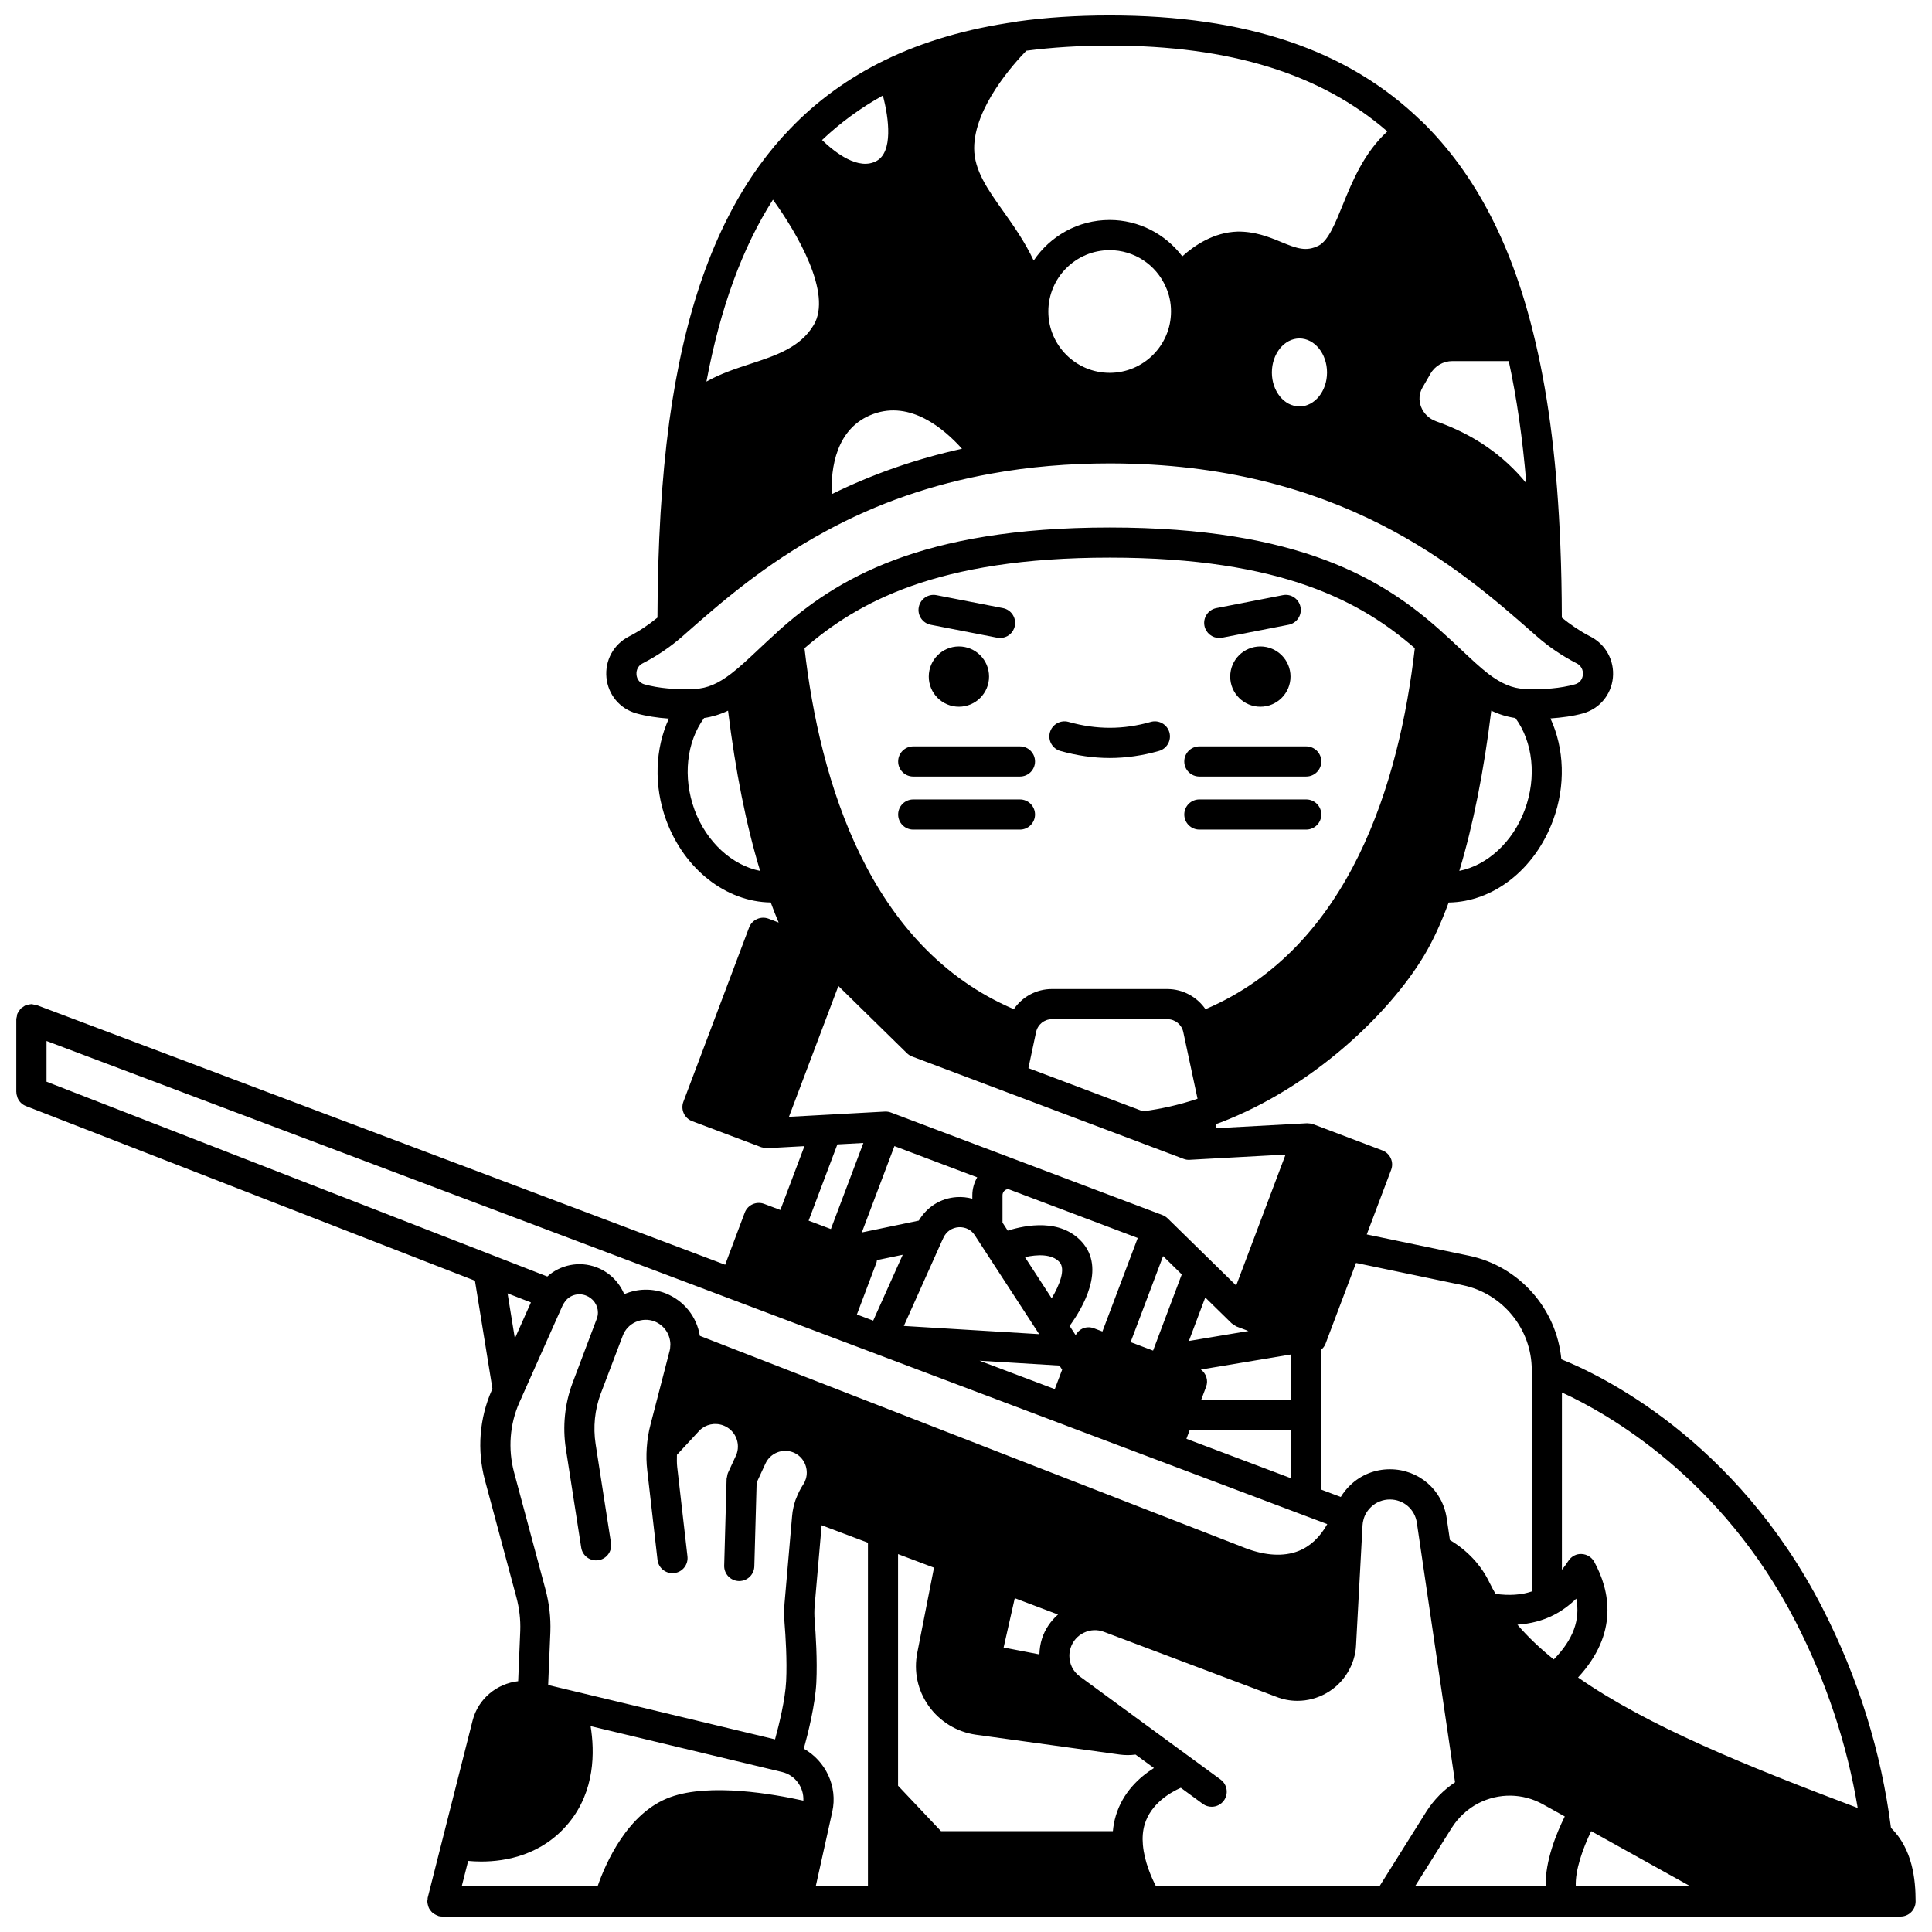 <?xml version="1.0" encoding="UTF-8"?>
<!-- Uploaded to: ICON Repo, www.svgrepo.com, Generator: ICON Repo Mixer Tools -->
<svg width="800px" height="800px" version="1.1" viewBox="144 144 512 512" xmlns="http://www.w3.org/2000/svg">
 <defs>
  <clipPath id="a">
   <path d="m148.09 148.09h503.81v503.81h-503.81z"/>
  </clipPath>
 </defs>
 <path d="m486 323.3c0 4.414-3.578 7.988-7.988 7.988-4.414 0-7.992-3.574-7.992-7.988 0-4.414 3.578-7.988 7.992-7.988 4.41 0 7.988 3.574 7.988 7.988"/>
 <path d="m406.11 323.3c0 4.414-3.574 7.988-7.988 7.988-4.414 0-7.988-3.574-7.988-7.988 0-4.414 3.574-7.988 7.988-7.988 4.414 0 7.988 3.574 7.988 7.988"/>
 <path d="m422.24 338.08c-0.598 2.125 0.641 4.332 2.762 4.93 4.398 1.238 8.793 1.867 13.066 1.867 4.328 0 8.723-0.629 13.078-1.871 2.121-0.602 3.352-2.816 2.75-4.938-0.605-2.121-2.824-3.359-4.938-2.75-7.246 2.062-14.367 2.086-21.789-0.004-2.109-0.59-4.332 0.641-4.93 2.766z"/>
 <path d="m467.11 313.07c0.25 0 0.508-0.023 0.766-0.074l17.617-3.43c2.164-0.418 3.578-2.519 3.156-4.688-0.418-2.168-2.508-3.594-4.688-3.156l-17.617 3.43c-2.164 0.418-3.578 2.519-3.156 4.688 0.375 1.906 2.047 3.231 3.922 3.231z"/>
 <path d="m390.65 309.57 17.617 3.43c0.258 0.051 0.516 0.074 0.766 0.074 1.875 0 3.547-1.32 3.914-3.231 0.422-2.164-0.992-4.262-3.156-4.688l-17.617-3.43c-2.188-0.422-4.262 0.992-4.688 3.156-0.418 2.168 0.996 4.266 3.164 4.688z"/>
 <path d="m461.84 349.79h28.324c2.203 0 3.996-1.785 3.996-3.996 0-2.211-1.789-3.996-3.996-3.996h-28.324c-2.203 0-3.996 1.785-3.996 3.996 0 2.211 1.793 3.996 3.996 3.996z"/>
 <path d="m461.84 363.85h28.324c2.203 0 3.996-1.785 3.996-3.996 0-2.211-1.789-3.996-3.996-3.996h-28.324c-2.203 0-3.996 1.785-3.996 3.996 0 2.211 1.793 3.996 3.996 3.996z"/>
 <path d="m414.3 341.8h-28.285c-2.203 0-3.996 1.785-3.996 3.996 0 2.211 1.789 3.996 3.996 3.996h28.281c2.203 0 3.996-1.785 3.996-3.996 0-2.211-1.789-3.996-3.992-3.996z"/>
 <path d="m414.3 355.86h-28.285c-2.203 0-3.996 1.785-3.996 3.996 0 2.211 1.789 3.996 3.996 3.996h28.281c2.203 0 3.996-1.785 3.996-3.996 0-2.207-1.789-3.996-3.992-3.996z"/>
 <g clip-path="url(#a)">
  <path d="m645.13 628.4c-2.57-20.105-8.656-39.699-18.156-58.258-23.055-44.898-59.168-61.91-69.203-65.914-1.238-13.371-11.152-24.68-24.496-27.453l-27.07-5.637 6.465-17.125c0.777-2.062-0.258-4.363-2.32-5.141l-18.336-6.949c-0.059-0.023-0.125-0.012-0.184-0.031-0.398-0.133-0.816-0.207-1.246-0.207-0.059 0-0.117-0.016-0.172-0.012-0.012 0-0.02-0.004-0.031-0.004l-24.191 1.316v-1.07c0.406-0.148 0.832-0.289 1.23-0.438 24.594-9.402 44.828-28.984 53.965-44.211 2.348-3.898 4.531-8.66 6.527-14.09 11.773-0.16 22.855-8.715 27.676-21.824 3.371-9.137 2.981-19.023-0.707-26.961 3.074-0.223 6.008-0.605 8.621-1.336 4.371-1.219 7.481-4.922 7.93-9.438 0.453-4.574-1.902-8.871-5.981-10.941-2.715-1.395-5.215-3.106-7.547-4.992-0.02-6.812-0.145-13.105-0.391-19.129-0.824-20.82-2.973-38.406-6.57-53.758-5.879-25.375-15.754-44.566-30.18-58.676-0.039-0.039-0.094-0.047-0.133-0.082-19.34-18.805-46.348-27.949-82.566-27.949-8.703 0-16.941 0.539-24.484 1.594-0.074 0.012-0.133 0.059-0.207 0.07-13.012 1.824-24.73 5.242-34.816 10.16-9.605 4.656-18.098 10.812-25.211 18.266-2.805 2.887-5.418 6.004-7.996 9.547-12.188 16.816-20.043 39.125-24.012 68.191 0 0.012 0.004 0.023 0.004 0.039 0 0.004-0.004 0.008-0.004 0.012-2.023 15.109-3.035 32.059-3.102 51.703-2.328 1.891-4.828 3.598-7.531 4.984-4.082 2.074-6.43 6.363-5.984 10.926 0.445 4.527 3.547 8.242 7.922 9.469 2.617 0.723 5.516 1.168 8.621 1.387-3.656 7.922-4.051 17.777-0.719 26.902 4.824 13.102 15.922 21.664 27.715 21.824 0.68 1.863 1.379 3.641 2.094 5.312l-2.676-1.016c-0.992-0.371-2.09-0.34-3.059 0.098-0.965 0.434-1.719 1.238-2.094 2.234l-17.418 46.18c-0.375 0.992-0.34 2.09 0.098 3.055 0.434 0.965 1.238 1.719 2.234 2.09l18.336 6.91c0.051 0.02 0.105 0.012 0.152 0.027 0.336 0.113 0.688 0.176 1.055 0.191 0.066 0.004 0.137 0.035 0.199 0.035 0.035 0 0.066-0.016 0.105-0.016 0.039 0 0.074 0.012 0.117 0.008l9.789-0.535-6.383 16.918-4.293-1.617c-0.992-0.371-2.09-0.34-3.059 0.098-0.973 0.434-1.723 1.242-2.094 2.238l-5.184 13.789-182.45-68.809c-0.227-0.086-0.465-0.07-0.699-0.117-0.238-0.039-0.461-0.137-0.711-0.137-0.027 0-0.047 0.016-0.074 0.016-0.316 0.008-0.609 0.105-0.91 0.184-0.203 0.051-0.422 0.059-0.609 0.145-0.23 0.102-0.414 0.277-0.625 0.418-0.215 0.148-0.453 0.258-0.633 0.449-0.137 0.141-0.215 0.332-0.332 0.496-0.191 0.262-0.391 0.516-0.512 0.82-0.008 0.023-0.031 0.039-0.039 0.062-0.082 0.227-0.066 0.461-0.113 0.688-0.047 0.238-0.148 0.461-0.148 0.719v19.254c0 0.023 0.012 0.047 0.016 0.07 0.004 0.465 0.113 0.906 0.273 1.34 0.02 0.047 0.016 0.109 0.035 0.156 0.402 0.973 1.172 1.785 2.231 2.195l118.99 46.285 4.637 28.641-0.16 0.348c-3.305 7.449-3.957 15.906-1.844 23.828l8.348 31.07c0.781 2.93 1.129 5.906 1.027 8.832l-0.555 13.414c-5.625 0.637-10.59 4.625-12.07 10.418l-11.902 46.969c-0.043 0.168-0.004 0.336-0.023 0.504s-0.098 0.312-0.098 0.484c0 0.105 0.051 0.188 0.059 0.293 0.02 0.281 0.082 0.535 0.16 0.805 0.07 0.238 0.137 0.473 0.246 0.691 0.117 0.227 0.262 0.422 0.422 0.629 0.16 0.203 0.312 0.398 0.508 0.566 0.184 0.16 0.391 0.281 0.602 0.406 0.238 0.141 0.477 0.27 0.742 0.355 0.098 0.031 0.168 0.105 0.262 0.129 0.328 0.082 0.656 0.125 0.98 0.125h0.008l386.45-0.004c2.203 0 3.996-1.785 3.996-3.996 0-5.762-0.777-13.844-6.531-19.508zm-194.77 15.512c-1.203-2.32-3.086-6.551-3.481-10.984-0.176-1.969-0.027-3.773 0.453-5.387 1.641-5.578 6.859-8.543 9.594-9.758l5.824 4.266c0.711 0.52 1.539 0.766 2.352 0.766 1.23 0 2.445-0.566 3.227-1.633 1.301-1.781 0.914-4.281-0.867-5.586l-37.312-27.328c-0.895-0.652-1.605-1.512-2.094-2.508-0.426-0.914-0.66-1.926-0.66-2.93 0-0.75 0.109-1.441 0.332-2.129 0.57-1.777 1.82-3.203 3.516-4.019 1.691-0.809 3.578-0.895 5.328-0.223l45.727 17.238c1.75 0.688 3.609 1.039 5.539 1.039 5.414 0 10.508-2.871 13.277-7.469 1.371-2.25 2.152-4.773 2.254-7.254l1.719-31.809c0.023-0.473 0.102-0.934 0.246-1.473 0.316-1.266 1-2.41 2.047-3.398 1.297-1.25 3.102-1.961 4.945-1.961 3.629 0 6.637 2.594 7.156 6.176l10.121 68.77c-3.031 2.035-5.648 4.68-7.637 7.82l-12.406 19.777zm-184 0 1.711-6.75c1.016 0.094 2.172 0.164 3.469 0.164 6.559 0 16.156-1.703 23.168-10.207 7.019-8.516 6.906-18.949 5.805-25.676l50.746 12.16c3.492 0.832 5.812 4.082 5.641 7.59-7.797-1.734-24.727-4.742-35.23-0.938-11.359 4.09-17.207 17.598-19.309 23.656zm43.066-156.94c-1.355-3.234-3.984-5.883-7.398-7.137-4.559-1.719-9.59-0.613-12.984 2.453l-132.71-51.629v-10.789l180.79 68.188 27.402 10.348h0.008l59.914 22.609 1.961 0.738c0.016 0.004 0.023 0.016 0.035 0.023l69.297 26.129c-1.984 3.543-4.57 5.941-7.719 7.16-3.836 1.484-8.645 1.219-13.863-0.758l-144.69-56.293c-0.805-5.035-4.172-9.312-9.07-11.266-3.57-1.375-7.457-1.285-10.969 0.223zm71.609-39.246 21.934 8.281c-0.801 1.41-1.293 3.016-1.293 4.75v0.91c-1.32-0.348-2.707-0.516-4.144-0.418-4.262 0.273-7.887 2.613-10.043 6.223l-15.098 3.141zm76.145 34.008-7.602 20.195-5.953-2.25 8.609-22.801zm13.203 12.949c0.008 0.008 0.016 0.008 0.023 0.016 0.156 0.148 0.363 0.234 0.543 0.359 0.254 0.176 0.496 0.375 0.777 0.488 0.016 0.008 0.023 0.02 0.039 0.023l3.086 1.164-15.785 2.641 4.34-11.523zm-11.969 30.617 0.848-2.266h26.906v12.73zm-82.121-46.75c0.074-0.199 0.055-0.398 0.102-0.598l6.84-1.422-7.828 17.453-4.32-1.629zm109.88 36.496h-23.871l1.332-3.551c0.641-1.703-0.004-3.512-1.387-4.551l23.93-4zm-63.469-26.984-7.086-10.906c3.246-0.723 7.148-0.902 9.156 1.309 1.676 1.848 0.074 5.992-2.07 9.598zm-20.375-16.703 17.055 26.207-35.855-2.172 10.141-22.645 0.395-0.828c0.754-1.578 2.25-2.582 3.996-2.695 0.828-0.039 2.91 0.043 4.269 2.133zm22.434 34.531 0.715 1.094-1.949 5.148-19.945-7.527zm11.391-9.027-2.25-0.852c-0.996-0.379-2.098-0.344-3.059 0.09-0.785 0.355-1.375 0.992-1.789 1.738l-1.594-2.453c3.461-4.75 9.656-15.211 3.223-22.289-5.633-6.203-14.762-4.492-19.629-2.965l-1.383-2.125v-7.242c0-0.879 0.668-1.578 1.508-1.648l34.332 12.961zm3.527 128.41c-0.379 1.277-0.637 2.621-0.758 4.016h-45.539l-11.391-12.055v-61.379l9.527 3.594-4.414 22.465c-1.008 4.981 0.059 10.02 3 14.18 2.926 4.133 7.481 6.914 12.512 7.625l38.207 5.273c0.664 0.086 1.34 0.133 2.019 0.133 0.691 0 1.391-0.051 2.09-0.141l4.871 3.566c-3.844 2.43-8.273 6.441-10.125 12.723zm-19.543-47.02c-0.434 1.344-0.648 2.75-0.684 4.184l-9.484-1.824 2.957-13.078 11.457 4.328c-1.934 1.719-3.449 3.898-4.246 6.391zm-55.578 45.91c1.504-6.754-1.785-13.488-7.543-16.734 1.191-4.305 3.031-11.762 3.32-17.531 0.293-5.969-0.156-12.898-0.449-16.492-0.102-1.266-0.102-2.578 0-3.848l1.855-21.348 12.27 4.629v91.07h-13.836zm191.18-52.156c2.129-1.086 4.125-2.543 5.984-4.348 1.125 5.625-0.836 10.883-5.961 16.113-3.711-2.981-6.926-6.059-9.633-9.211 3.481-0.258 6.715-1.066 9.609-2.555zm-27.004 56.379c1.75-2.769 4.191-5.016 7.043-6.496 5.406-2.777 11.789-2.688 17.082 0.258l5.82 3.234c-2.172 4.371-5.238 11.812-5.059 18.52h-34.625zm32.867 15.523c-0.215-4.223 1.863-10.082 4.078-14.629l26.316 14.629zm58.273-70.121c8.082 15.785 13.594 32.352 16.438 49.344-29.523-11.156-55.516-21.629-74.113-34.582 10.789-11.676 8.492-22.949 4.297-30.637-0.672-1.234-1.941-2.019-3.344-2.082-1.406-0.098-2.731 0.625-3.5 1.797-0.562 0.859-1.141 1.652-1.734 2.379l0.004-46.984c12.07 5.539 42.328 22.551 61.953 60.766zm-88.215-89.191c10.586 2.195 18.27 11.641 18.27 22.453v58.699c-2.789 0.941-5.973 1.145-9.598 0.645-0.523-0.938-1.07-1.867-1.527-2.844-2.254-4.785-5.988-8.719-10.562-11.414l-0.848-5.754c-1.09-7.539-7.422-13.012-15.059-13.012-3.938 0-7.66 1.484-10.457 4.172-1.012 0.953-1.863 2.031-2.562 3.172l-5.156-1.945v-37.098c0.473-0.422 0.875-0.918 1.102-1.52l8.098-21.457zm-68.191-73.148c-2.242-3.238-5.969-5.34-10.094-5.34l-30.598-0.004c-4.176 0-7.867 2.07-10.102 5.336-38.344-16.363-51.418-60.293-55.473-95.656 14.012-12.094 34.941-24.008 80.871-24.008 45.988 0 66.883 11.902 80.867 23.996-4.059 35.391-17.141 79.328-55.473 95.676zm-44.898 6.059c0.438-2.008 2.168-3.41 4.207-3.41h30.598c2.023 0 3.789 1.418 4.203 3.394l3.781 17.676c-0.137 0.047-0.277 0.102-0.41 0.148-4.633 1.535-9.355 2.578-14.051 3.191l-30.363-11.445zm129.52-58.922c-3.184 8.648-10.039 14.762-17.359 16.211 3.656-12.078 6.535-26.562 8.473-42.465 2.098 1 4.207 1.637 6.383 1.953 4.656 6.328 5.691 15.672 2.504 24.301zm-52.414-115.86c0 4.953-3.281 8.988-7.309 8.988-4.031 0-7.309-4.035-7.309-8.988 0-4.977 3.281-9.031 7.309-9.031 4.027 0 7.309 4.055 7.309 9.031zm28.941 12.938c-1.895-0.672-3.363-2.094-4.043-3.91-0.629-1.68-0.492-3.465 0.371-4.988l2.113-3.664c1.168-2.102 3.406-3.41 5.852-3.41h14.922c2.117 9.75 3.664 20.457 4.66 32.371-6.082-7.465-14.066-12.961-23.875-16.398zm-70.285-29.113c0 8.965-7.293 16.258-16.258 16.258-8.965 0-16.258-7.293-16.258-16.258 0-8.965 7.293-16.254 16.258-16.254 6.457 0 12.297 3.828 14.871 9.742 0.008 0.016 0.016 0.031 0.023 0.051 0.902 1.996 1.363 4.172 1.363 6.461zm-77.957-39.945c-4.797 2.742-11.086-2.176-14.527-5.492 4.797-4.559 10.191-8.508 16.121-11.805 1.68 6.32 2.621 14.891-1.594 17.297zm-11.969 88.359c-0.23-6.703 1.031-17.609 11.039-21.254 9.863-3.594 18.703 3.871 23.492 9.219-12.129 2.672-23.703 6.703-34.531 12.035zm147.25-96.141c-6.152 5.644-9.246 13.148-11.781 19.402-1.992 4.918-3.871 9.566-6.41 10.863-3.285 1.652-5.688 0.809-10.004-0.977-3.25-1.352-6.949-2.801-11.523-2.738-6.289 0.195-11.359 3.629-14.617 6.559-4.512-5.957-11.57-9.637-19.254-9.637-8.375 0-15.773 4.273-20.133 10.754-2.316-4.914-5.258-9.113-8.012-12.992-4.168-5.856-7.762-10.914-7.762-16.777 0-10.809 10.527-22.449 13.832-25.844 6.824-0.887 14.227-1.355 22.074-1.355 31.977 0 56.051 7.519 73.59 22.742zm-162.82 18.094c6.422 8.855 15.766 24.879 10.812 33.191-3.543 5.988-10.051 8.117-16.938 10.371-3.789 1.238-7.824 2.566-11.5 4.648 3.699-19.613 9.52-35.504 17.625-48.211zm-36.16 125.89c-0.047-0.488-0.07-2.148 1.664-3.031 3.816-1.957 7.356-4.363 10.52-7.141l0.922-0.812c8.793-7.738 20.836-18.328 37.18-27.121 13.422-7.301 28.164-12.414 43.82-15.199 9.863-1.789 20.391-2.695 31.285-2.695 60.98 0 92.918 28.023 112 44.766l1.211 1.062c3.168 2.785 6.707 5.188 10.539 7.152 1.734 0.883 1.711 2.547 1.66 3.039-0.059 0.598-0.387 2.051-2.117 2.531-3.762 1.047-8.262 1.449-13.348 1.219-3.246-0.168-6.137-1.387-9.629-4.039-2.223-1.727-4.465-3.84-7.062-6.285-1.719-1.621-3.535-3.336-5.5-5.078-15.105-13.547-37.344-27.387-87.754-27.387-50.32 0-72.594 13.84-87.746 27.379-0.121 0.109-0.23 0.223-0.336 0.34-1.801 1.605-3.469 3.176-5.051 4.664-2.637 2.481-4.914 4.625-7.172 6.356-3.465 2.664-6.332 3.875-9.57 4.047-5.152 0.227-9.652-0.172-13.398-1.215-1.734-0.484-2.059-1.941-2.117-2.551zm15.375 35.789c-3.156-8.648-2.109-17.992 2.547-24.316 2.152-0.316 4.258-0.953 6.344-1.945 1.945 15.945 4.832 30.43 8.5 42.461-7.332-1.441-14.211-7.562-17.391-16.199zm38.129 46.703 18.156 17.801c0.395 0.391 0.867 0.691 1.387 0.887l71.945 27.125c0.516 0.199 1.07 0.293 1.613 0.25l2.898-0.16h0.012c0.008 0 0.012-0.004 0.016-0.004l22.484-1.227-13.09 34.707-6.981-6.84-0.086-0.086-11.094-10.871c-0.008-0.008-0.016-0.008-0.023-0.016-0.379-0.367-0.836-0.668-1.363-0.867l-38.66-14.602c-0.008-0.004-0.012-0.004-0.02-0.008l-33.266-12.559c-0.453-0.172-0.93-0.254-1.414-0.254-0.051 0-0.102 0-0.152 0.004h-0.004-0.059l-25.398 1.387zm-0.266 41.977 6.891-0.375-8.613 22.812-5.902-2.227zm-81.219 41.887-4.254 9.539-1.934-11.949zm-4.473 44.984c-1.641-6.156-1.133-12.734 1.414-18.484l0.641-1.402c0.051-0.109 0.098-0.227 0.141-0.348l10.695-23.996c0.094-0.211 0.215-0.398 0.461-0.754 1.172-1.867 3.535-2.652 5.668-1.848 1.922 0.707 3.211 2.519 3.211 4.519 0 0.582-0.105 1.129-0.34 1.746l-6.394 16.949c-2.059 5.504-2.668 11.516-1.766 17.395l4.074 26.211c0.34 2.184 2.371 3.66 4.562 3.336 2.176-0.34 3.672-2.379 3.332-4.562l-4.074-26.207c-0.695-4.523-0.227-9.145 1.348-13.359l0.125-0.328 5.711-15.027c0.605-1.629 1.82-2.926 3.418-3.644 1.609-0.73 3.402-0.773 5.019-0.152 2.504 1 4.137 3.352 4.191 6.074-0.023 0.188-0.039 0.375-0.039 0.562 0 0.379-0.043 0.73-0.152 1.113l-5.066 19.547c-0.527 1.965-0.863 4.066-1.008 6.238-0.137 2.004-0.094 3.949 0.137 5.957l2.715 23.688c0.234 2.039 1.961 3.539 3.961 3.539 0.152 0 0.309-0.008 0.461-0.027 2.191-0.25 3.762-2.234 3.516-4.422l-2.715-23.684c-0.125-1.086-0.094-2.16-0.074-3.234l6-6.469c1.621-1.625 4.082-2.141 6.273-1.32 2.356 0.891 3.883 3.086 3.883 5.609 0 0.805-0.156 1.562-0.465 2.269l-2.141 4.637c-0.16 0.344-0.215 0.73-0.277 1.113-0.023 0.164-0.109 0.328-0.113 0.492v0.008l-0.641 23.008c-0.062 2.203 1.672 4.043 3.883 4.102h0.113c2.156 0 3.93-1.719 3.992-3.887l0.613-22.188 2.359-5.106c1.297-2.762 4.535-4.039 7.348-2.914 2.172 0.883 3.578 2.988 3.578 5.363 0 1.129-0.332 2.234-0.965 3.18-0.723 1.086-1.352 2.344-1.922 3.84-0.012 0.027-0.035 0.047-0.047 0.078-0.008 0.02-0.004 0.039-0.008 0.059-0.016 0.047-0.035 0.078-0.055 0.129-0.332 1.027-0.781 2.594-0.898 4.312l-2 23.047c-0.137 1.73-0.137 3.457 0 5.148 0.277 3.406 0.699 9.941 0.43 15.457-0.238 4.856-1.848 11.43-2.945 15.438l-60.125-14.406 0.586-14.113c0.133-3.738-0.305-7.512-1.293-11.211z"/>
 </g>
</svg>